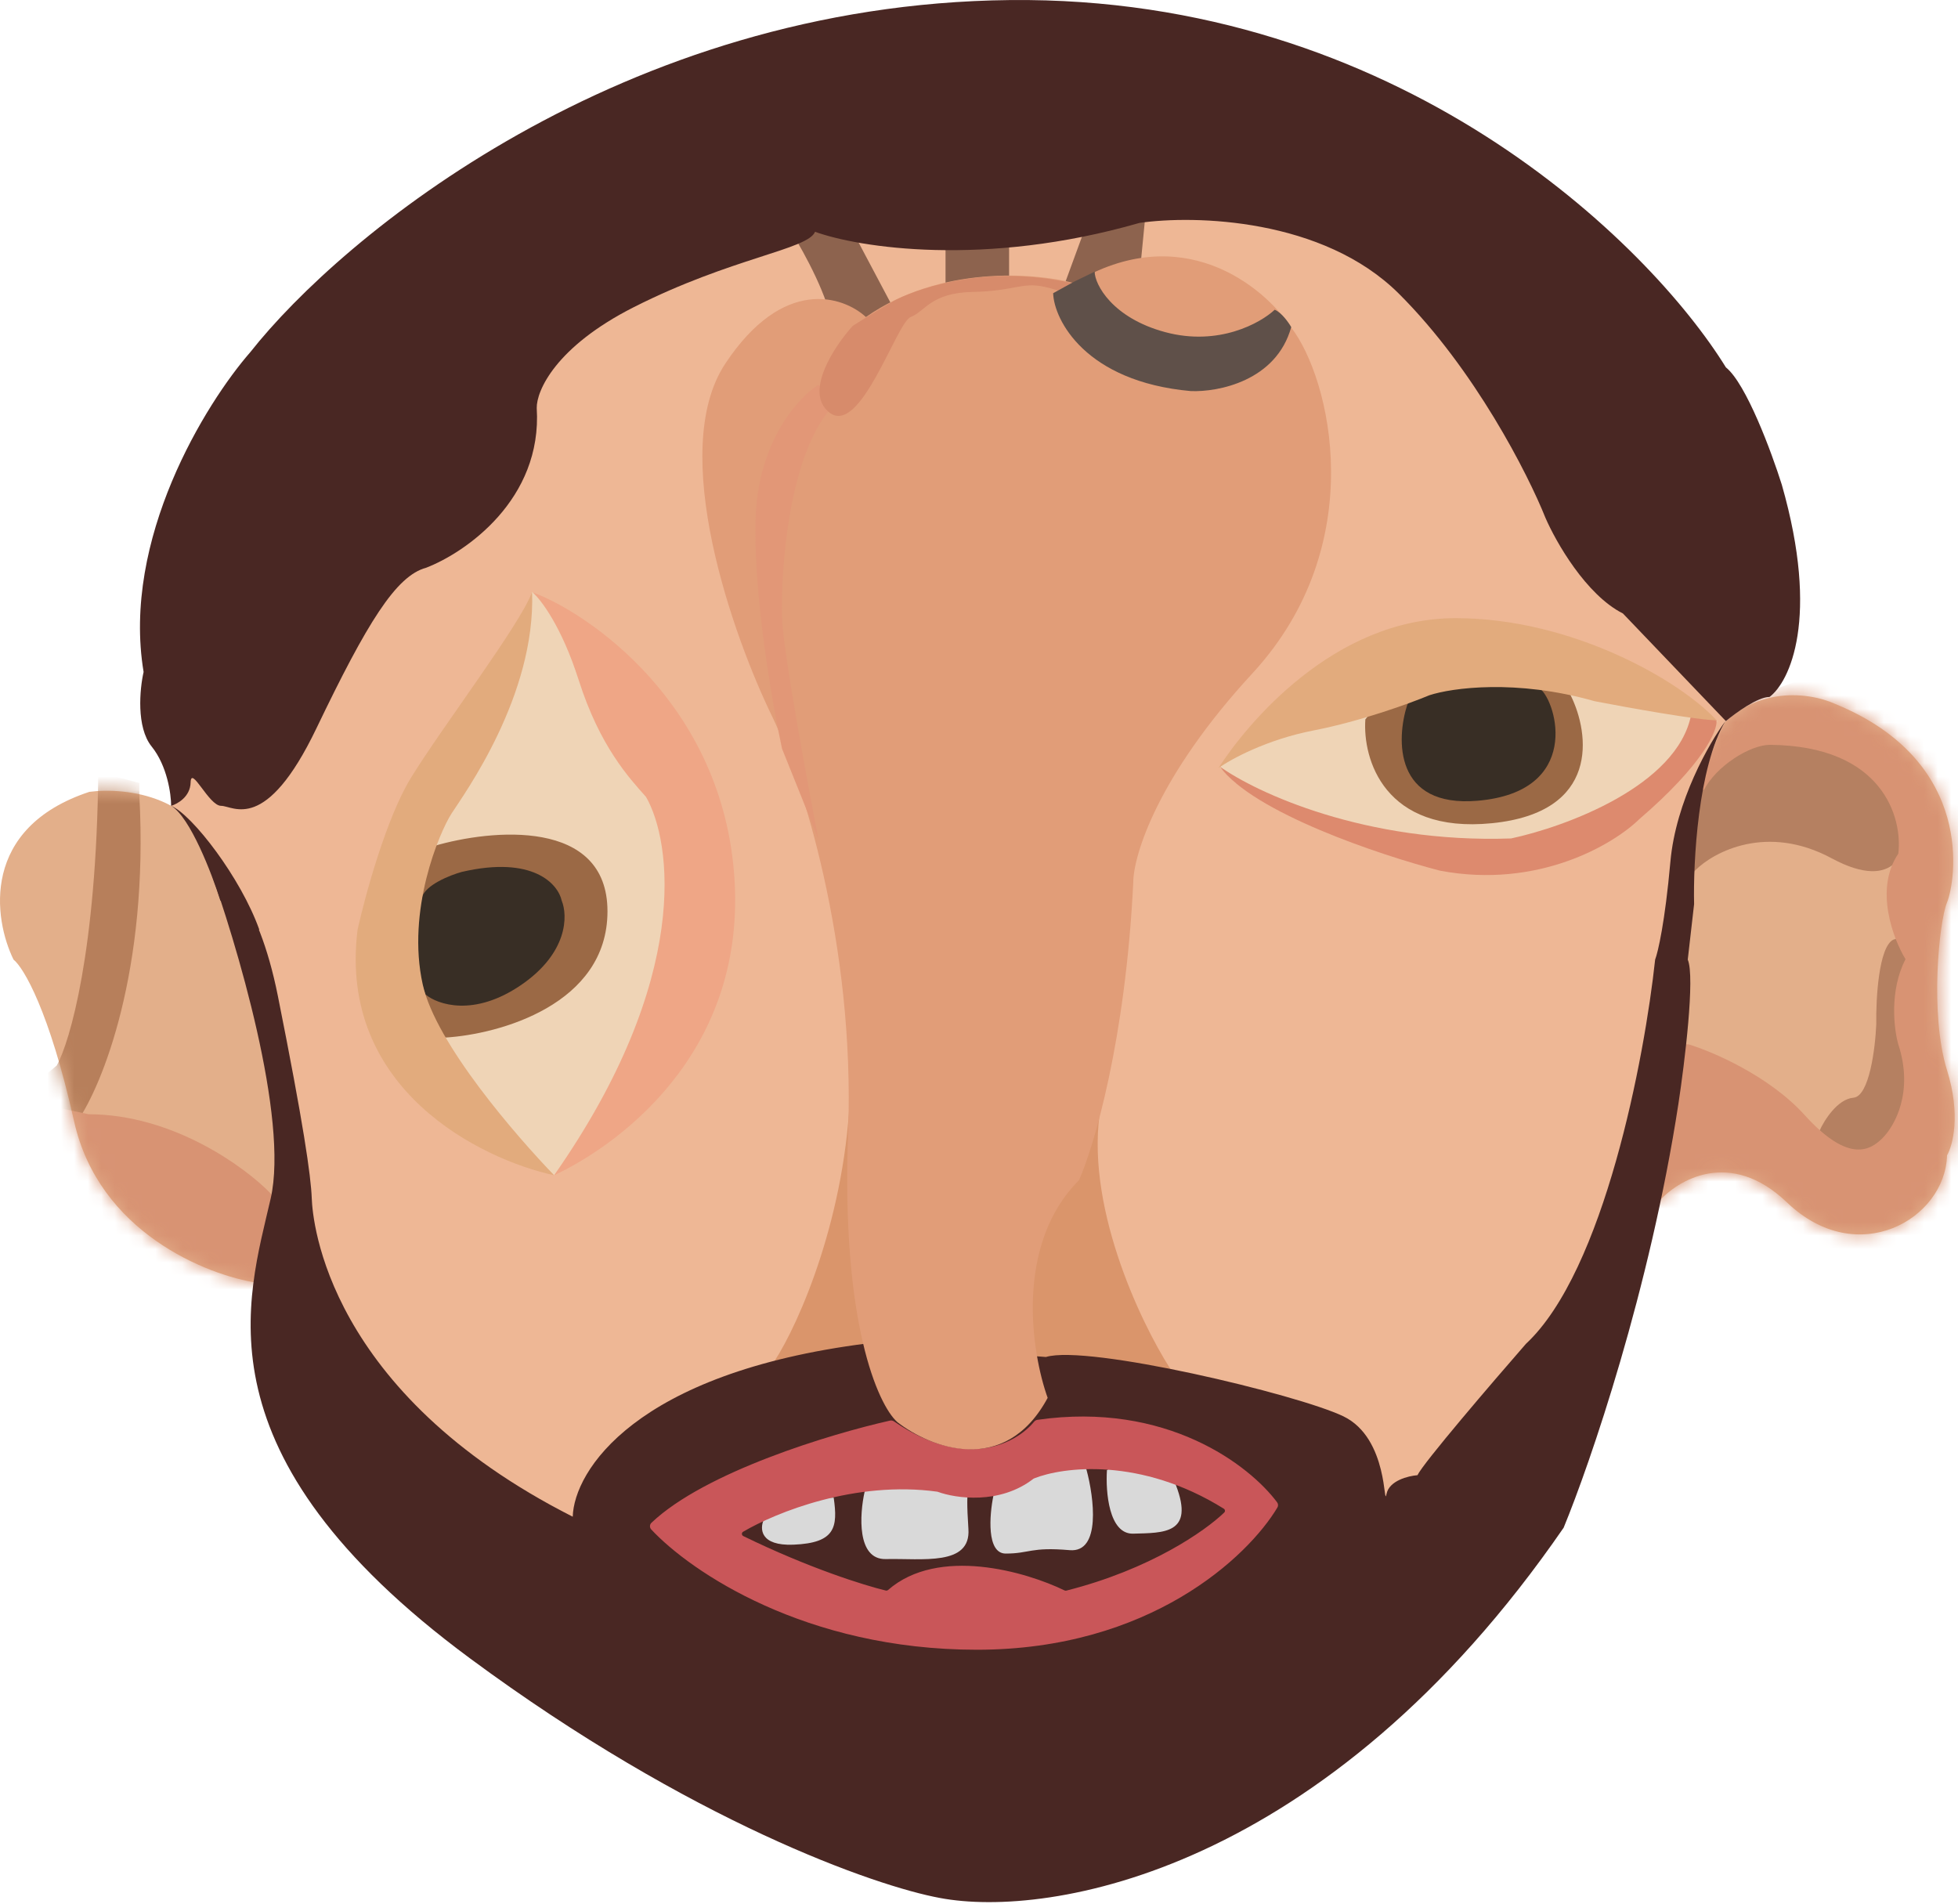 <svg width="145" height="141" viewBox="0 0 145 141" fill="none" xmlns="http://www.w3.org/2000/svg">
<path d="M132.328 89.039C128.137 85.024 124.224 87.366 122.791 89.039L117.458 87.816L120.375 69.494L126.367 55.188C129.229 50.595 133.897 51.225 135.873 52.114C146.415 56.412 144.783 65.384 144.187 66.828C143.591 68.271 142.901 75.141 144.187 79.251C145.216 82.539 144.616 84.825 144.187 85.557C144.062 90.263 137.568 94.059 132.328 89.039Z" fill="#E3AF8A"/>
<mask id="mask0_1200_2" style="mask-type:alpha" maskUnits="userSpaceOnUse" x="117" y="51" width="28" height="41">
<path d="M132.329 89.04C128.137 85.024 124.224 87.366 122.791 89.04L117.458 87.816L120.376 69.494L126.368 55.188C129.229 50.596 133.897 51.225 135.874 52.114C146.415 56.412 144.783 65.385 144.187 66.828C143.591 68.271 142.901 75.141 144.187 79.251C145.216 82.539 144.616 84.825 144.187 85.557C144.062 90.263 137.568 94.059 132.329 89.04Z" fill="#E3AF8A"/>
</mask>
<g mask="url(#mask0_1200_2)">
<path d="M135.654 63.565C130.86 60.98 126.922 63.074 125.552 64.444L124.987 65.04L125.301 60.24L125.991 57.73L127.591 55.847L131.105 54.216L136.846 55.283L140.109 57.353L141.019 60.836C141.469 62.854 140.448 66.15 135.654 63.565Z" fill="#B58061"/>
<path d="M137.254 81.29C136.075 81.391 135.09 82.964 134.745 83.738L136.094 85.306H139.733L142.117 82.42L143.09 78.718L142.807 72.726L142.117 69.243H141.333L140.203 69.588C139.124 70.141 138.917 73.981 138.948 75.832C138.875 77.609 138.434 81.19 137.254 81.29Z" fill="#B58061"/>
<path d="M133.646 82.577C131.011 79.666 126.817 77.871 125.05 77.338H123.23L120.752 90.075L124.579 91.048L135.403 95.314L145.599 93.087L148.862 70.467L145.599 51.926L133.834 50.169L126.87 52.679L125.458 57.981L126.179 58.514C127.083 56.732 129.599 55.157 131.073 55.157C139.456 55.233 140.904 60.564 140.579 63.22C138.797 65.83 140.192 69.516 141.113 71.032C139.908 73.366 140.255 76.209 140.579 77.338C141.74 80.883 140.297 83.393 139.419 84.271C138.54 85.15 136.94 86.216 133.646 82.577Z" fill="#D89373"/>
</g>
<path d="M5.489 83.047C7.321 91.254 15.308 94.435 19.073 95L26.006 92.522L20.955 69.275L16.03 64.318C14.976 58.922 9.316 58.284 6.618 58.639C-1.438 61.3 -0.483 68.03 1.002 71.063C1.734 71.638 3.656 74.84 5.489 83.047Z" fill="#E3AF8A"/>
<mask id="mask1_1200_2" style="mask-type:alpha" maskUnits="userSpaceOnUse" x="0" y="58" width="27" height="38">
<path d="M5.489 83.048C7.321 91.255 15.308 94.436 19.073 95.001L26.006 92.522L20.955 69.275L16.03 64.318C14.976 58.922 9.316 58.284 6.618 58.64C-1.439 61.3 -0.483 68.031 1.002 71.064C1.734 71.639 3.656 74.841 5.489 83.048Z" fill="#E3AF8A"/>
</mask>
<g mask="url(#mask1_1200_2)">
<path d="M10.32 58.922C11.023 71.898 7.559 80.391 5.739 83.016L4.736 84.46L1.943 80.789L4.202 78.906C5.175 77.171 7.151 70.392 7.277 57.165L10.32 57.981V58.922Z" fill="#B77F5B"/>
<path d="M6.555 82.514C12.78 82.514 18.121 86.405 20.014 88.35C21.551 89.992 24.67 93.953 24.846 96.663C25.021 99.374 17.306 98.797 13.426 98.169L2.32 88.35L3.324 81.824L6.555 82.514Z" fill="#D89373"/>
</g>
<path d="M28.171 107.11L51.23 121.51L70.712 137.636L101.614 121.51L115.167 99.675L123.167 84.239V74.639L125.081 64.161L125.615 58.765L127.246 54.498L129.003 50.922L123.764 36.961L106.634 14.812L58.414 10.89L30.022 31.565L14.022 55.628L12.673 59.675C15.584 61.934 16.072 63.795 15.904 64.443L18.1 68.239L21.583 84.051L22.994 94.028L28.171 107.11Z" fill="#EEB795"/>
<path d="M81.536 81.855C80.231 89.008 84.402 97.824 86.65 101.338L87.309 102.091H86.65L80.438 102.593L75.544 102.091L73.066 92.208L81.536 81.855Z" fill="#DA956B"/>
<path d="M62.963 80.506C62.712 89.918 59.199 97.971 57.348 100.804L56.469 101.84L60.579 102.499L65.379 100.208L64.751 91.675L62.963 80.506Z" fill="#DA956B"/>
<path d="M91.512 57.981L90.32 56.82L93.708 53.965L98.007 51.926L111.842 49.698L120.344 51.047L127.183 53.4L125.583 55.377L120.344 59.486L112.563 63.377L102.556 62.31L91.512 57.981Z" fill="#EFD4B6"/>
<path d="M49.254 62.467C51.035 69.996 45.457 82.2 41.034 87.032L33.285 79.816L29.74 72.851V66.577L33.912 57.071L37.3 52.49L38.963 45.4L39.403 43.831L40.312 44.459C40.678 44.679 41.592 45.821 42.32 48.632C43.048 51.443 45.593 55.826 46.775 57.667C48.13 58.42 48.992 61.181 49.254 62.467Z" fill="#EFD4B6"/>
<path d="M74.728 17.071V20.239V22.153H70.022V17.071H74.728Z" fill="#8D634E"/>
<path d="M62.43 15.784L66.571 23.596L64.501 24.161H61.614C61.439 22.153 59.554 18.702 58.634 17.227L62.43 15.784Z" fill="#8D634E"/>
<path d="M80.971 15.22L78.305 22.498L79.748 21.492C80.902 20.016 83.387 19.49 84.485 19.412L84.893 15.22H80.971Z" fill="#8D634E"/>
<path d="M110.493 60.961C102.487 61.764 100.903 56.171 101.112 53.275L105.003 48.255H114.509L116.328 51.518C117.719 54.331 118.499 60.158 110.493 60.961Z" fill="#9B6945"/>
<path d="M44.987 67.487C44.987 74.389 36.976 76.595 32.971 76.836L30.304 74.483L29.112 67.487L32.124 62.655C36.412 61.39 44.987 60.585 44.987 67.487Z" fill="#9B6945"/>
<path d="M38.587 72.945C35.098 75.329 32.406 74.399 31.497 73.635L30.838 71.502V68.459L31.246 66.451C31.522 65.522 33.327 64.809 34.195 64.569C39.49 63.339 41.337 65.478 41.599 66.702C42.048 67.79 42.075 70.561 38.587 72.945Z" fill="#382E25"/>
<path d="M109.426 59.298C103.252 59.825 103.382 54.77 104.219 52.176L105.034 50.984L108.768 49.792L114.038 50.984C115.324 52.02 117.144 58.639 109.426 59.298Z" fill="#382E25"/>
<path d="M54.399 65.196C55.177 78.323 45.405 84.993 41.034 87.032C51.274 72.4 49.724 62.279 47.842 59.016C46.587 57.604 44.422 55.283 42.854 50.357C41.599 46.417 40.051 44.386 39.434 43.863C43.408 45.306 53.621 52.07 54.399 65.196Z" fill="#EFA686"/>
<path d="M14.116 57.949C14.091 59.003 13.143 59.538 12.673 59.675C12.673 58.806 12.384 56.713 11.23 55.282C10.075 53.852 10.351 51.005 10.634 49.761C9.002 39.922 15.225 29.87 18.54 26.074C25.295 17.51 46.003 0.305 74.791 0.004C103.578 -0.298 122.132 18.012 127.811 27.204C129.316 28.409 131.199 33.499 131.952 35.894C134.788 45.808 132.527 50.503 131.042 51.612C130.164 51.612 128.522 52.804 127.811 53.4L120.187 45.431C117.451 44.051 115.22 40.129 114.446 38.341C113.17 35.141 109.213 27.342 103.591 21.745C97.969 16.148 88.448 15.92 84.391 16.506C72.871 19.819 63.57 18.325 60.359 17.165C59.826 18.482 54.179 19.078 46.932 22.749C41.134 25.685 39.727 28.95 39.748 30.215C40.174 36.992 34.467 40.924 31.559 42.043C29.332 42.639 27.198 46.09 23.434 53.933C19.669 61.776 17.285 59.675 16.375 59.675C15.465 59.675 14.147 56.631 14.116 57.949Z" fill="#492723"/>
<path d="M31.308 72.914C32.287 77.306 38.273 84.166 41.034 87.032C35.627 85.85 25.021 80.688 26.477 68.867C27.031 66.357 28.598 60.591 30.43 57.604C32.72 53.871 38.618 46.122 39.403 43.831C39.685 51.518 34.352 58.828 33.442 60.239C32.532 61.651 30.085 67.424 31.308 72.914Z" fill="#E2AB7D"/>
<path d="M111.905 62.09C101.112 62.467 93.018 58.692 90.32 56.757C92.83 60.196 102.242 63.335 106.634 64.475C113.912 65.855 119.497 62.519 121.379 60.679C126.173 56.563 127.204 54.07 127.12 53.337L125.238 52.93C124.209 58.2 115.92 61.233 111.905 62.09Z" fill="#DD8A6E"/>
<path d="M107.795 45.777C98.779 45.777 92.349 53.599 90.226 56.883C91.126 56.234 93.796 54.768 97.285 54.09C100.774 53.413 104.448 52.072 105.85 51.486C107.502 50.943 112.262 50.269 118.085 51.926C120.522 52.396 125.74 53.337 127.12 53.337C124.412 50.399 116.422 45.777 107.795 45.777Z" fill="#E2AB7D"/>
<path d="M20.045 88.757C21.401 82.834 17.515 69.766 15.402 63.972C16.322 64.119 19.073 66.231 20.579 73.761C22.461 83.173 23.026 87.063 23.088 88.757C23.151 90.451 24.218 103.094 42.414 112.318C42.508 108.95 47.001 101.67 64.218 99.486L77.457 100.49C80.532 99.549 96.093 103.251 99.481 104.882C102.869 106.514 102.43 111.847 102.681 110.624C102.882 109.645 104.291 109.296 104.971 109.243C105.398 108.34 110.503 102.383 113.002 99.518C118.8 94.122 121.797 78.299 122.571 71.063C122.78 70.519 123.299 68.308 123.701 63.816C124.102 59.323 126.587 55 127.779 53.4C125.746 56.788 125.384 63.847 125.457 66.953L124.987 71.063C125.539 72.343 124.757 78.707 124.297 81.729C122.188 95.483 117.75 108.396 115.795 113.133C98.176 138.708 77.666 142.07 69.614 140.553C64.825 139.675 51.154 134.894 34.79 122.796C14.335 107.675 18.351 96.161 20.045 88.757Z" fill="#492723"/>
<path d="M83.92 113.573C82.113 113.623 81.87 110.457 81.975 108.867C83.219 108.041 85.984 107.11 87.089 109.996C88.469 113.604 86.179 113.51 83.92 113.573Z" fill="#D9D9D9"/>
<path d="M58.759 114.389C56.275 114.489 56.26 113.196 56.563 112.538L57.944 111.471L59.638 110.906H61.74C62.053 113.102 61.865 114.263 58.759 114.389Z" fill="#D9D9D9"/>
<path d="M74.478 115.047C73.044 115.047 73.273 112.189 73.567 110.759L74.478 110.185L76.328 108.836L80.281 108.459L80.461 108.836C81.018 110.906 81.549 114.997 79.216 114.795C76.3 114.543 76.27 115.047 74.478 115.047Z" fill="#D9D9D9"/>
<path d="M65.599 115.455C63.44 115.506 63.653 112.151 64.03 110.467L64.344 109.746H68.736L71.683 110.552C71.694 110.53 71.706 110.535 71.716 110.561L71.683 110.552C71.63 110.66 71.591 111.395 71.716 113.228C71.904 115.989 68.297 115.393 65.599 115.455Z" fill="#D9D9D9"/>
<path fill-rule="evenodd" clip-rule="evenodd" d="M48.232 113.266C51.151 116.392 59.65 122.169 72.344 122.169C85.154 122.169 92.423 115.278 94.595 111.641C94.67 111.517 94.662 111.366 94.575 111.25C92.541 108.518 86.401 103.769 76.827 105.143C76.73 105.157 76.641 105.209 76.579 105.285C75.272 106.88 71.545 108.925 66.207 105.261C66.121 105.202 66.014 105.177 65.911 105.2C61.52 106.186 52.218 108.993 48.246 112.765C48.103 112.901 48.097 113.122 48.232 113.266ZM55.031 113.431C57.484 111.993 63.339 109.629 69.406 110.464C69.419 110.466 69.432 110.469 69.445 110.474C70.781 110.962 74.032 111.44 76.527 109.511C76.541 109.5 76.555 109.491 76.571 109.485C78.721 108.62 84.473 107.887 90.626 111.723C90.727 111.786 90.746 111.926 90.66 112.009C89.233 113.384 85.176 116.22 78.968 117.791C78.925 117.802 78.88 117.798 78.84 117.779C75.983 116.389 69.493 114.494 65.767 117.743C65.72 117.783 65.659 117.8 65.6 117.786C64.018 117.408 59.888 116.119 55.047 113.753C54.915 113.689 54.904 113.505 55.031 113.431Z" fill="#C95659"/>
<path d="M53.708 26.933C58.001 20.447 62.441 21.926 64.125 23.476C69.622 19.63 76.686 20.198 79.53 20.962C87.487 16.186 93.576 21.172 95.626 24.262C98.512 28.002 101.556 40.32 92.739 49.874C85.686 57.516 83.923 63.387 83.923 65.367C83.346 77.057 81.005 84.924 79.907 87.396C75.138 92.172 76.372 100.133 77.585 103.517C74.397 109.425 68.831 107.173 66.447 105.308C65.014 104.02 62.28 97.93 62.807 83.876C63.334 69.823 59.325 57.573 57.254 53.205C54.283 47.15 49.416 33.419 53.708 26.933Z" fill="#E19D78"/>
<path d="M57.912 45.714C57.988 48.149 59.742 57.688 60.61 62.153L57.912 55.44C57.17 52.01 55.741 43.756 55.967 38.185C56.193 32.613 59.157 29.4 60.61 28.491L61.803 29.934C58.289 33.541 57.818 42.671 57.912 45.714Z" fill="#E29777"/>
<path d="M12.673 59.675C14.078 60.503 15.685 64.684 16.312 66.671L18.665 68.961L19.198 68.835C17.843 65.02 14.242 60.333 12.673 59.675Z" fill="#492723"/>
<path d="M61.395 30.529C59.537 29.023 61.792 25.635 63.152 24.129C63.978 23.607 65.781 22.485 66.383 22.184C67.136 21.808 72.563 19.298 79.748 21.055L79.214 22.027C79.162 21.891 78.719 21.544 77.363 21.243C75.669 20.867 75.136 21.557 72.03 21.619C68.924 21.682 68.516 23.063 67.45 23.471C66.383 23.878 63.716 32.412 61.395 30.529Z" fill="#D78B6B"/>
<path d="M88.187 28.961C80.356 28.258 78.053 23.669 77.991 21.713L79.528 20.866L81.065 20.113C81.065 21.055 82.364 23.546 86.305 24.6C90.245 25.654 93.342 23.93 94.399 22.937C94.901 23.138 95.424 23.878 95.622 24.223C94.518 28.214 90.205 29.044 88.187 28.961Z" fill="#5F5049"/>
</svg>
